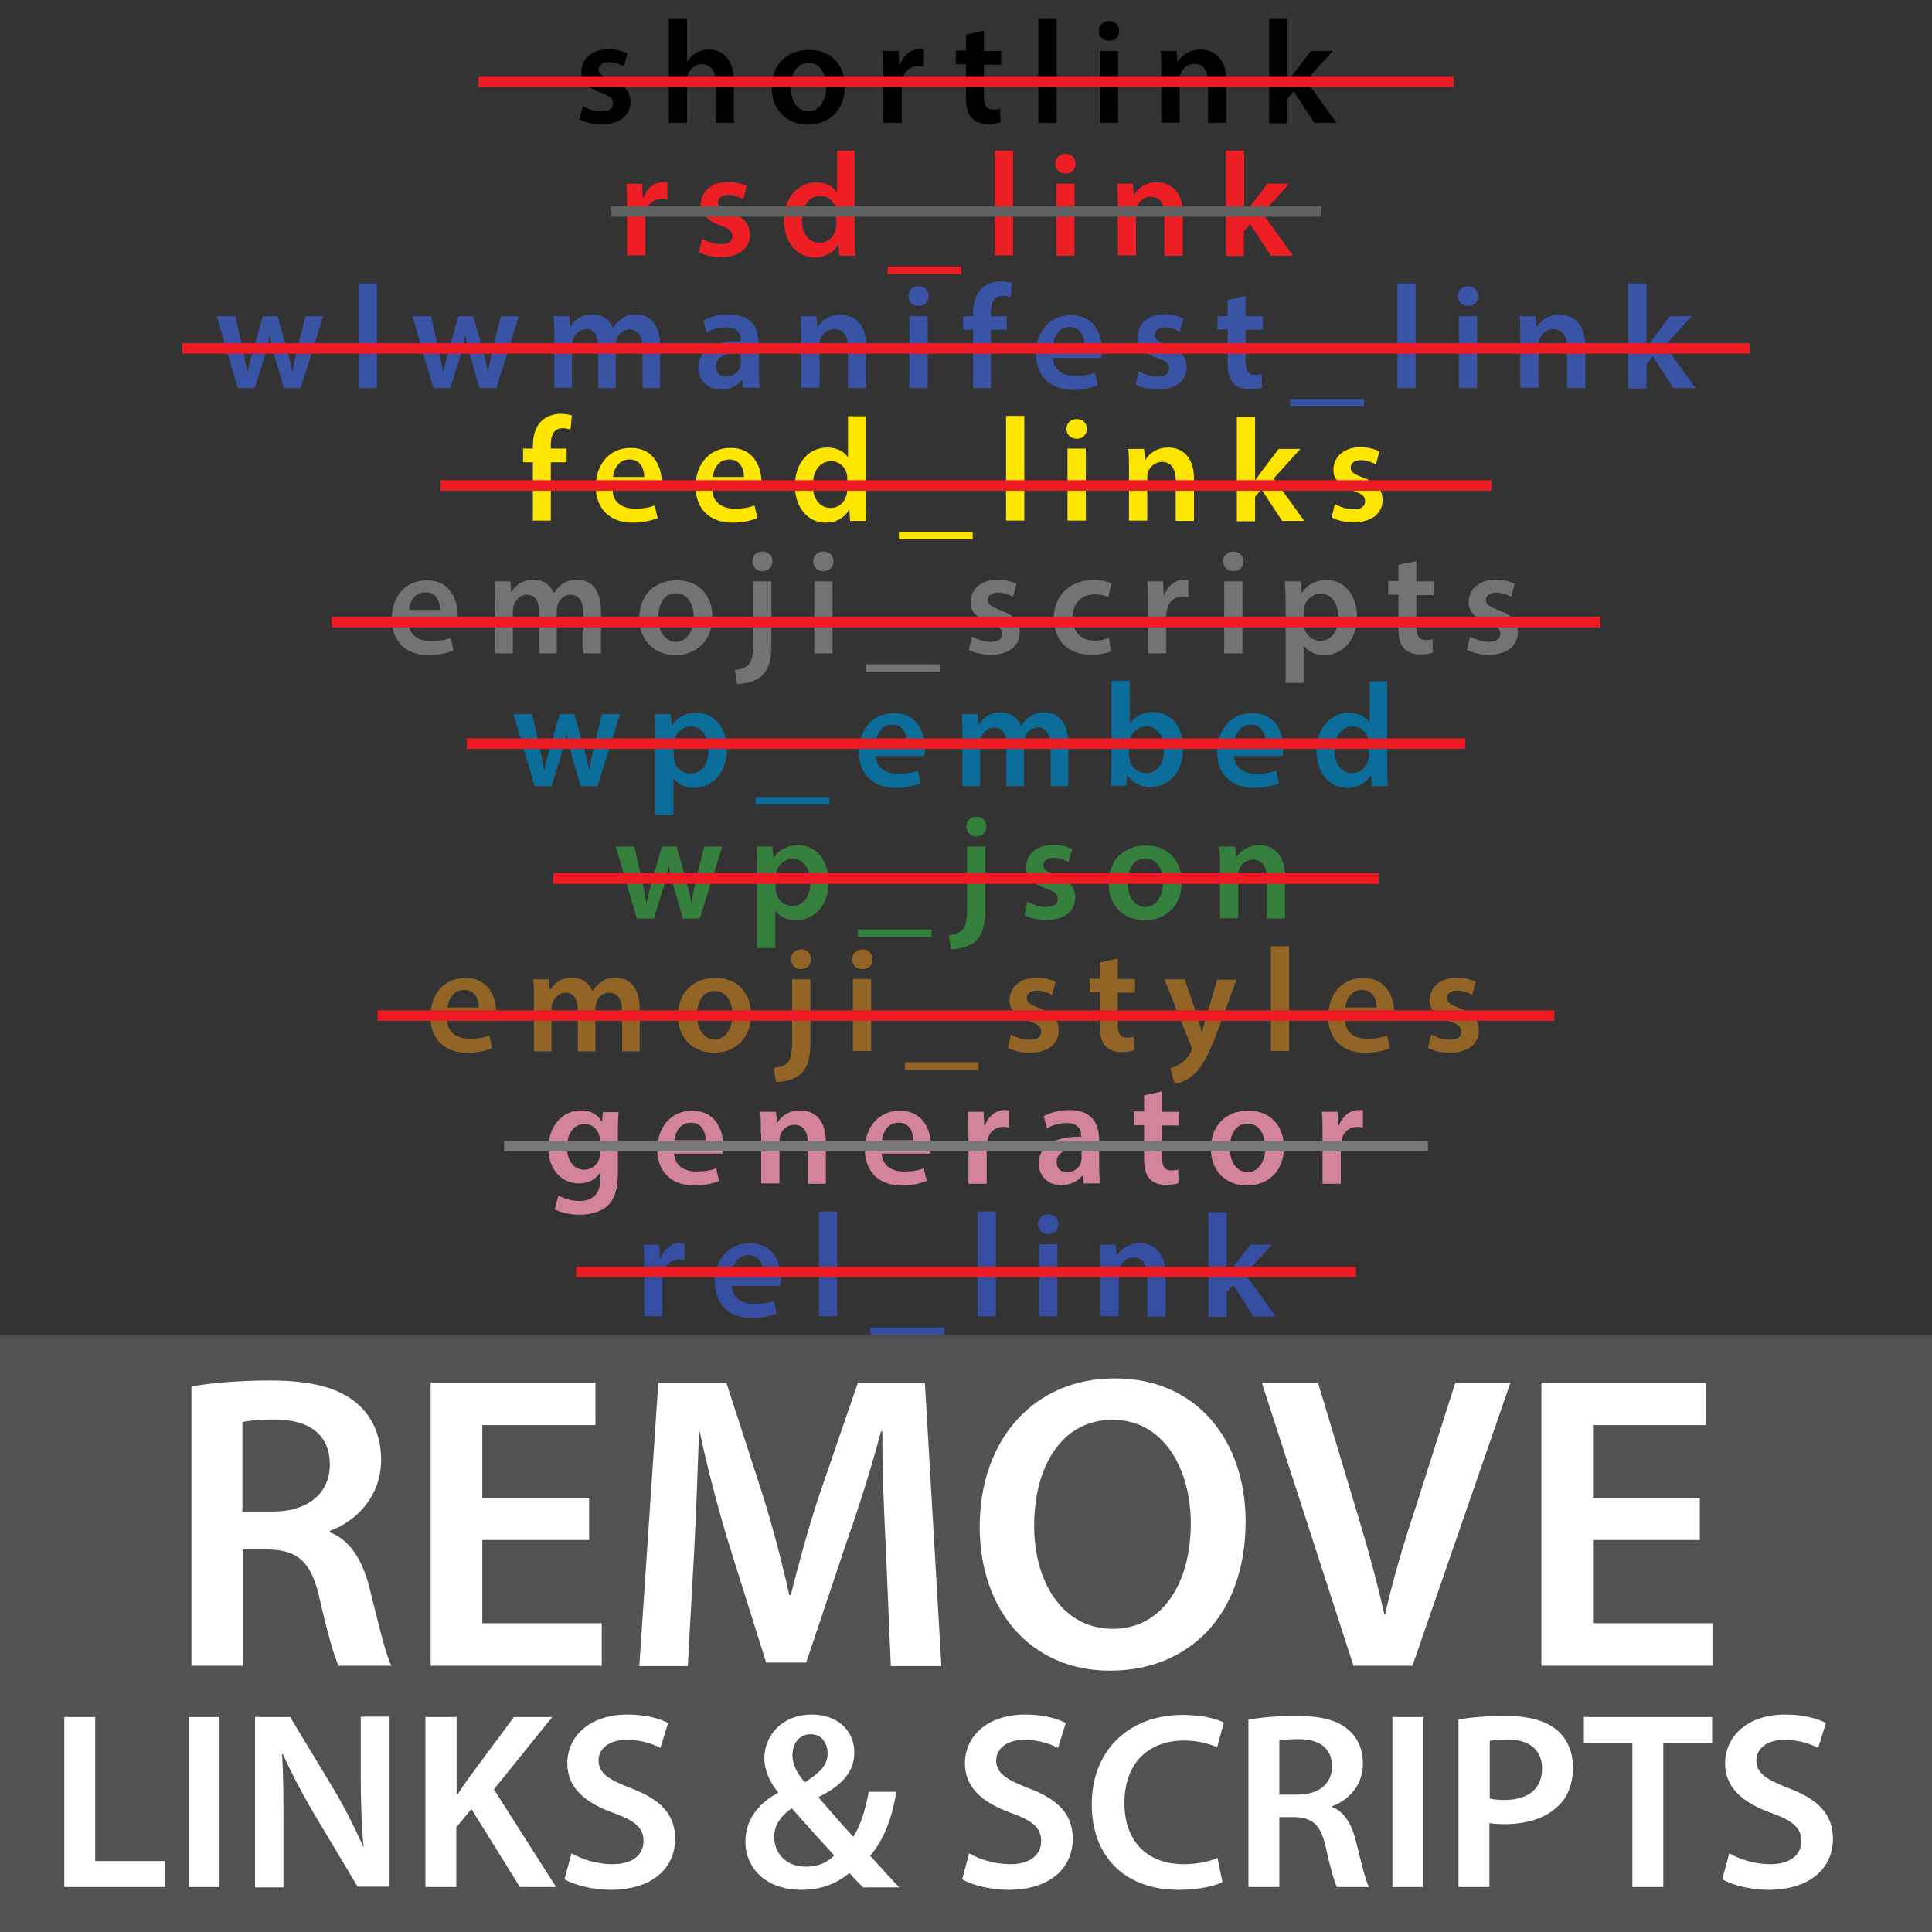 <?xml version="1.0" encoding="utf-8"?>
<!-- Generator: Adobe Illustrator 16.0.0, SVG Export Plug-In . SVG Version: 6.00 Build 0)  -->
<!DOCTYPE svg PUBLIC "-//W3C//DTD SVG 1.1//EN" "http://www.w3.org/Graphics/SVG/1.1/DTD/svg11.dtd">
<svg version="1.1" id="Layer_1" xmlns="http://www.w3.org/2000/svg" xmlns:xlink="http://www.w3.org/1999/xlink" x="0px" y="0px"
	 width="550px" height="550px" viewBox="0 0 550 550" enable-background="new 0 0 550 550" xml:space="preserve">
<rect x="0" y="0" width="550" height="550" fill="#333333" stroke="none"/>
<rect y="380.2" fill="#515251" width="550" height="169.8"/>
<g>
	<path fill="#FFFFFF" d="M54.5,394.7c5.5-1,13.8-1.7,22.2-1.7c11.6,0,19.5,1.9,24.9,6.5c4.4,3.7,6.9,9.3,6.9,16.1
		c0,10.4-7.1,17.5-14.6,20.2v0.4c5.7,2.2,9.2,7.8,11.2,15.5c2.5,10,4.7,19.4,6.3,22.5H96.4c-1.2-2.4-3.1-9-5.4-19
		c-2.3-10.5-6.1-13.9-14.5-14.1h-7.4v33.1H54.5V394.7z M69.1,430.3h8.7c9.9,0,16.1-5.3,16.1-13.3c0-8.9-6.2-12.9-15.8-12.9
		c-4.7,0-7.7,0.4-9.1,0.7V430.3z"/>
	<path fill="#FFFFFF" d="M167.7,438.4h-30.4v23.7h34v12.1h-48.7v-80.6h46.9v12.1h-32.2v20.8h30.4V438.4z"/>
	<path fill="#FFFFFF" d="M252.2,441.3c-0.5-10.4-1.1-23-1-33.8h-0.4c-2.6,9.8-6,20.7-9.6,30.9l-11.7,34.9h-11.4l-10.8-34.4
		c-3.1-10.3-6-21.3-8.1-31.3h-0.2c-0.4,10.5-0.8,23.3-1.4,34.3l-1.8,32.4h-13.8l5.4-80.6h19.4l10.5,32.4c2.9,9.4,5.4,19,7.4,28h0.4
		c2.2-8.7,4.9-18.7,8-28.1l11.1-32.3h19.1l4.7,80.6h-14.4L252.2,441.3z"/>
	<path fill="#FFFFFF" d="M354.6,433.1c0,27-16.4,42.5-38.6,42.5c-22.7,0-37.1-17.3-37.1-41c0-24.8,15.5-42.2,38.3-42.2
		C340.7,392.3,354.6,410.1,354.6,433.1z M294.4,434.3c0,16.4,8.3,29.4,22.4,29.4c14.2,0,22.2-13.2,22.2-30
		c0-15.2-7.5-29.5-22.2-29.5C302.2,404.1,294.4,417.6,294.4,434.3z"/>
	<path fill="#FFFFFF" d="M385.3,474.2l-26.1-80.6h16l11,36.6c3.1,10.2,5.7,19.6,7.9,29.4h0.2c2.2-9.6,5-19.4,8.3-29.2l11.7-36.8
		h15.7l-27.9,80.6H385.3z"/>
	<path fill="#FFFFFF" d="M483.9,438.4h-30.4v23.7h34v12.1h-48.7v-80.6h46.9v12.1h-32.2v20.8h30.4V438.4z"/>
	<path fill="#FFFFFF" d="M18.3,488.8h8.8v41H47v7.4H18.3V488.8z"/>
	<path fill="#FFFFFF" d="M62.5,488.8v48.4h-8.8v-48.4H62.5z"/>
	<path fill="#FFFFFF" d="M72.6,537.2v-48.4h10l12.5,20.7c3.2,5.4,6,11,8.3,16.2h0.1c-0.6-6.5-0.8-12.7-0.8-20.1v-16.9h8.2v48.4h-9.1
		L89.2,516c-3.1-5.3-6.3-11.3-8.7-16.7l-0.2,0.1c0.4,6.2,0.4,12.6,0.4,20.6v17.3H72.6z"/>
	<path fill="#FFFFFF" d="M121.2,488.8h8.8v22.2h0.2c1.1-1.9,2.4-3.6,3.5-5.2l12.6-17h10.9l-16.6,20.6l17.7,27.8h-10.3L134.2,515
		l-4.3,5.2v17h-8.8V488.8z"/>
	<path fill="#FFFFFF" d="M162.7,527.6c2.9,1.7,7.2,3.1,11.7,3.1c5.7,0,8.8-2.7,8.8-6.6c0-3.7-2.4-5.8-8.6-8
		c-8-2.9-13.1-7.1-13.1-14.1c0-7.9,6.6-13.9,17.1-13.9c5.2,0,9.1,1.1,11.6,2.4l-2.2,7.1c-1.7-0.9-5.1-2.3-9.6-2.3c-5.6,0-8,3-8,5.8
		c0,3.7,2.8,5.5,9.3,8c8.4,3.2,12.5,7.4,12.5,14.4c0,7.8-5.9,14.5-18.4,14.5c-5.1,0-10.4-1.4-13.1-3L162.7,527.6z"/>
	<path fill="#FFFFFF" d="M245.6,537.2c-1.2-1.2-2.4-2.4-3.8-4c-3.7,3.1-8.1,4.8-13.6,4.8c-10.7,0-16-6.7-16-13.6
		c0-6.5,3.8-11.1,9.3-14v-0.2c-2.3-2.7-3.9-6.2-3.9-9.7c0-6,4.6-12.4,13.6-12.4c6.8,0,12,4.2,12,10.8c0,5-2.9,9.1-10,12.6l-0.1,0.3
		c3.4,3.9,7.1,8.2,9.8,11.1c2.1-3.2,3.5-7.8,4.4-12.8h7.9c-1.3,7.5-3.5,13.6-7.5,18.2c2.7,2.9,5.3,5.9,8.3,9H245.6z M237.5,528.2
		c-2.9-3.1-7.5-8.2-12.1-13.4c-2.3,1.6-5,4.1-5,8.1c0,4.8,3.5,8.5,8.9,8.5C232.9,531.5,235.7,530.1,237.5,528.2z M225.6,499.6
		c0,2.9,1.4,5.3,3.5,7.8c4.1-2.6,6.5-4.8,6.5-8.2c0-2.6-1.4-5.5-4.8-5.5C227.3,493.7,225.6,496.6,225.6,499.6z"/>
	<path fill="#FFFFFF" d="M275.9,527.6c2.9,1.7,7.2,3.1,11.7,3.1c5.7,0,8.8-2.7,8.8-6.6c0-3.7-2.4-5.8-8.6-8
		c-8-2.9-13.1-7.1-13.1-14.1c0-7.9,6.6-13.9,17.1-13.9c5.2,0,9.1,1.1,11.6,2.4l-2.2,7.1c-1.7-0.9-5.1-2.3-9.6-2.3c-5.6,0-8,3-8,5.8
		c0,3.7,2.8,5.5,9.3,8c8.4,3.2,12.5,7.4,12.5,14.4c0,7.8-5.9,14.5-18.4,14.5c-5.1,0-10.4-1.4-13.1-3L275.9,527.6z"/>
	<path fill="#FFFFFF" d="M348,535.8c-2.1,1.1-6.7,2.2-12.5,2.2c-15.4,0-24.7-9.6-24.7-24.3c0-15.9,11.1-25.5,25.8-25.5
		c5.8,0,10,1.2,11.8,2.2l-1.9,7c-2.3-1-5.5-1.9-9.5-1.9c-9.8,0-16.9,6.2-16.9,17.8c0,10.6,6.2,17.4,16.9,17.4c3.6,0,7.3-0.7,9.6-1.8
		L348,535.8z"/>
	<path fill="#FFFFFF" d="M355.6,489.5c3.3-0.6,8.3-1,13.3-1c7,0,11.7,1.1,14.9,3.9c2.7,2.2,4.2,5.6,4.2,9.7c0,6.2-4.2,10.5-8.8,12.1
		v0.2c3.4,1.3,5.5,4.7,6.7,9.3c1.5,6,2.8,11.6,3.8,13.5h-9.1c-0.7-1.4-1.9-5.4-3.2-11.4c-1.4-6.3-3.7-8.3-8.7-8.5h-4.5v19.9h-8.8
		V489.5z M364.3,510.9h5.2c6,0,9.7-3.2,9.7-8c0-5.3-3.7-7.8-9.5-7.8c-2.8,0-4.6,0.2-5.5,0.4V510.9z"/>
	<path fill="#FFFFFF" d="M405.2,488.8v48.4h-8.8v-48.4H405.2z"/>
	<path fill="#FFFFFF" d="M415.3,489.5c3.2-0.6,7.5-1,13.5-1c6.5,0,11.2,1.4,14.3,3.9c2.9,2.4,4.7,6.2,4.7,10.7c0,4.6-1.4,8.4-4.2,11
		c-3.5,3.5-9,5.2-15.3,5.2c-1.7,0-3.2-0.1-4.3-0.3v18.2h-8.8V489.5z M424.1,512c1.1,0.3,2.5,0.4,4.3,0.4c6.6,0,10.6-3.2,10.6-8.9
		c0-5.4-3.7-8.3-9.8-8.3c-2.4,0-4.2,0.2-5.1,0.4V512z"/>
	<path fill="#FFFFFF" d="M464.7,496.2h-13.8v-7.4h36.5v7.4h-13.9v41h-8.8V496.2z"/>
	<path fill="#FFFFFF" d="M492.3,527.6c2.9,1.7,7.2,3.1,11.7,3.1c5.7,0,8.8-2.7,8.8-6.6c0-3.7-2.4-5.8-8.6-8
		c-8-2.9-13.1-7.1-13.1-14.1c0-7.9,6.6-13.9,17.1-13.9c5.2,0,9.1,1.1,11.6,2.4l-2.2,7.1c-1.7-0.9-5.1-2.3-9.6-2.3c-5.6,0-8,3-8,5.8
		c0,3.7,2.8,5.5,9.3,8c8.4,3.2,12.5,7.4,12.5,14.4c0,7.8-5.9,14.5-18.4,14.5c-5.1,0-10.4-1.4-13.1-3L492.3,527.6z"/>
</g>
<g>
	<path d="M165.9,30.2c1.2,0.7,3.4,1.5,5.3,1.5c2.3,0,3.3-0.9,3.3-2.3c0-1.4-0.8-2.1-3.4-3c-4-1.4-5.7-3.6-5.6-6c0-3.6,3-6.4,7.7-6.4
		c2.3,0,4.2,0.6,5.4,1.2l-1,3.7c-0.9-0.5-2.5-1.2-4.3-1.2c-1.8,0-2.9,0.9-2.9,2.1c0,1.3,1,1.9,3.6,2.9c3.7,1.3,5.4,3.2,5.5,6.3
		c0,3.7-2.9,6.4-8.3,6.4c-2.5,0-4.7-0.6-6.2-1.4L165.9,30.2z"/>
	<path d="M190.4,5.2h5.2v12.2h0.1c0.6-1,1.5-1.8,2.6-2.4c1-0.6,2.2-0.9,3.5-0.9c3.5,0,7.1,2.3,7.1,8.9V35h-5.2V23.5
		c0-3-1.1-5.2-3.9-5.2c-2,0-3.4,1.3-4,2.9c-0.2,0.4-0.2,1-0.2,1.6V35h-5.2V5.2z"/>
	<path d="M240.5,24.6c0,7.5-5.3,10.9-10.5,10.9c-5.8,0-10.3-4-10.3-10.5c0-6.7,4.4-10.8,10.6-10.8C236.5,14.1,240.5,18.4,240.5,24.6
		z M225.1,24.8c0,3.9,1.9,6.9,5.1,6.9c2.9,0,5-2.9,5-7c0-3.2-1.4-6.8-5-6.8C226.6,17.9,225.1,21.4,225.1,24.8z"/>
	<path d="M251.5,21.1c0-2.8,0-4.7-0.2-6.6h4.5l0.2,3.9h0.2c1-2.9,3.4-4.4,5.6-4.4c0.5,0,0.8,0,1.2,0.1v4.9c-0.4-0.1-0.9-0.2-1.5-0.2
		c-2.5,0-4.2,1.6-4.6,3.9c-0.1,0.5-0.2,1-0.2,1.6V35h-5.2V21.1z"/>
	<path d="M280.1,8.7v5.8h4.9v3.9h-4.9v9c0,2.5,0.7,3.8,2.6,3.8c0.9,0,1.6-0.1,2-0.3l0.1,3.9c-0.8,0.3-2.1,0.5-3.7,0.5
		c-1.9,0-3.5-0.6-4.5-1.7c-1.1-1.2-1.6-3-1.6-5.7v-9.6h-2.9v-3.9h2.9V9.9L280.1,8.7z"/>
	<path d="M295.6,5.2h5.2V35h-5.2V5.2z"/>
	<path d="M318.6,8.8c0,1.6-1.1,2.8-2.9,2.8c-1.7,0-2.9-1.2-2.9-2.8c0-1.6,1.2-2.8,2.9-2.8C317.5,6,318.6,7.2,318.6,8.8z M313.1,35
		V14.5h5.2V35H313.1z"/>
	<path d="M330.6,20.6c0-2.4,0-4.3-0.2-6.1h4.5l0.3,3.1h0.1c0.9-1.6,3.1-3.5,6.5-3.5c3.6,0,7.3,2.3,7.3,8.8V35h-5.2V23.4
		c0-2.9-1.1-5.2-3.9-5.2c-2.1,0-3.5,1.5-4,3c-0.2,0.5-0.2,1.1-0.2,1.7v12h-5.2V20.6z"/>
	<path d="M366.5,23.5L366.5,23.5c0.6-0.8,1.2-1.7,1.7-2.4l5-6.6h6.2l-7.6,8.4l8.7,12.1h-6.3l-5.9-9l-1.8,2.1v7h-5.2V5.2h5.2V23.5z"
		/>
	<path fill="#ED1F24" d="M178.5,58.9c0-2.8,0-4.7-0.2-6.6h4.5l0.2,3.9h0.2c1-2.9,3.4-4.4,5.6-4.4c0.5,0,0.8,0,1.2,0.1v4.9
		c-0.4-0.1-0.9-0.2-1.5-0.2c-2.5,0-4.2,1.6-4.6,3.9c-0.1,0.5-0.2,1-0.2,1.6v10.6h-5.2V58.9z"/>
	<path fill="#ED1F24" d="M199.9,68c1.2,0.7,3.4,1.5,5.3,1.5c2.3,0,3.3-0.9,3.3-2.3c0-1.4-0.8-2.1-3.4-3c-4-1.4-5.7-3.6-5.6-6
		c0-3.6,3-6.4,7.7-6.4c2.3,0,4.2,0.6,5.4,1.2l-1,3.7c-0.9-0.5-2.5-1.2-4.3-1.2c-1.8,0-2.9,0.9-2.9,2.1c0,1.3,1,1.9,3.6,2.9
		c3.7,1.3,5.4,3.2,5.5,6.3c0,3.7-2.9,6.4-8.3,6.4c-2.5,0-4.7-0.6-6.2-1.4L199.9,68z"/>
	<path fill="#ED1F24" d="M243.3,42.9V67c0,2.1,0.1,4.4,0.2,5.8h-4.6l-0.2-3.2h-0.1c-1.2,2.3-3.7,3.7-6.7,3.7
		c-4.9,0-8.7-4.2-8.7-10.5c0-6.8,4.2-10.9,9.2-10.9c2.8,0,4.8,1.2,5.8,2.7h0.1V42.9H243.3z M238.1,60.8c0-0.4,0-0.9-0.1-1.3
		c-0.5-2-2.1-3.7-4.5-3.7c-3.3,0-5.2,2.9-5.2,6.8c0,3.7,1.8,6.5,5.1,6.5c2.1,0,3.9-1.4,4.5-3.7c0.1-0.5,0.2-1,0.2-1.5V60.8z"/>
	<path fill="#ED1F24" d="M273.7,75.9V78h-21v-2.1H273.7z"/>
	<path fill="#ED1F24" d="M283.2,42.9h5.2v29.8h-5.2V42.9z"/>
	<path fill="#ED1F24" d="M306.2,46.6c0,1.6-1.1,2.8-2.9,2.8c-1.7,0-2.9-1.2-2.9-2.8c0-1.6,1.2-2.8,2.9-2.8
		C305.1,43.8,306.2,45,306.2,46.6z M300.7,72.7V52.3h5.2v20.5H300.7z"/>
	<path fill="#ED1F24" d="M318.2,58.4c0-2.4,0-4.3-0.2-6.1h4.5l0.3,3.1h0.1c0.9-1.6,3.1-3.5,6.5-3.5c3.6,0,7.3,2.3,7.3,8.8v12.1h-5.2
		V61.2c0-2.9-1.1-5.2-3.9-5.2c-2.1,0-3.5,1.5-4,3c-0.2,0.5-0.2,1.1-0.2,1.7v12h-5.2V58.4z"/>
	<path fill="#ED1F24" d="M354.1,61.3L354.1,61.3c0.6-0.8,1.2-1.7,1.7-2.4l5-6.6h6.2l-7.6,8.4l8.7,12.1h-6.3l-5.9-9l-1.8,2.1v7H349
		V42.9h5.2V61.3z"/>
	<path fill="#3A54A5" d="M67,90l2.1,9.3c0.5,2.2,0.9,4.4,1.3,6.6h0.1c0.4-2.2,1.1-4.5,1.7-6.6l2.6-9.3h4.2l2.6,9.1
		c0.6,2.4,1.2,4.6,1.6,6.8h0.1c0.3-2.2,0.8-4.5,1.3-6.8L87,90H92l-6.4,20.5h-4.8l-2.4-8.3c-0.6-2.1-1.1-4.1-1.6-6.6h-0.1
		c-0.4,2.5-1,4.5-1.6,6.6l-2.6,8.3h-4.8l-6-20.5H67z"/>
	<path fill="#3A54A5" d="M102.1,80.7h5.2v29.8h-5.2V80.7z"/>
	<path fill="#3A54A5" d="M122.7,90l2.1,9.3c0.5,2.2,0.9,4.4,1.3,6.6h0.1c0.4-2.2,1.1-4.5,1.7-6.6l2.6-9.3h4.2l2.6,9.1
		c0.6,2.4,1.2,4.6,1.6,6.8h0.1c0.3-2.2,0.8-4.5,1.3-6.8l2.3-9.1h5.1l-6.4,20.5h-4.8l-2.4-8.3c-0.6-2.1-1.1-4.1-1.6-6.6h-0.1
		c-0.4,2.5-1,4.5-1.6,6.6l-2.6,8.3h-4.8l-6-20.5H122.7z"/>
	<path fill="#3A54A5" d="M157.8,96.1c0-2.4,0-4.3-0.2-6.1h4.5l0.2,3h0.1c1-1.6,2.9-3.5,6.3-3.5c2.7,0,4.8,1.5,5.7,3.8h0.1
		c0.7-1.1,1.6-2,2.5-2.6c1.1-0.8,2.4-1.2,4.1-1.2c3.4,0,6.8,2.3,6.8,8.9v12.1h-5V99.2c0-3.4-1.2-5.4-3.7-5.4c-1.8,0-3.1,1.3-3.6,2.7
		c-0.1,0.5-0.3,1.1-0.3,1.7v12.3h-5V98.6c0-2.9-1.1-4.9-3.5-4.9c-1.9,0-3.2,1.5-3.7,2.9c-0.2,0.5-0.3,1.1-0.3,1.7v12.1h-5V96.1z"/>
	<path fill="#3A54A5" d="M211.6,110.5l-0.3-2.3h-0.1c-1.3,1.6-3.4,2.7-6,2.7c-4.1,0-6.4-3-6.4-6.1c0-5.2,4.6-7.8,12.1-7.7v-0.3
		c0-1.3-0.5-3.6-4.2-3.6c-2,0-4.1,0.6-5.5,1.5l-1-3.4c1.5-0.9,4.2-1.8,7.4-1.8c6.6,0,8.4,4.2,8.4,8.6v7.4c0,1.8,0.1,3.7,0.3,4.9
		H211.6z M210.9,100.5c-3.7-0.1-7.1,0.7-7.1,3.8c0,2,1.3,2.9,2.9,2.9c2.1,0,3.6-1.3,4-2.8c0.1-0.4,0.2-0.8,0.2-1.1V100.5z"/>
	<path fill="#3A54A5" d="M228.1,96.1c0-2.4,0-4.3-0.2-6.1h4.5l0.3,3.1h0.1c0.9-1.6,3.1-3.5,6.5-3.5c3.6,0,7.3,2.3,7.3,8.8v12.1h-5.2
		V98.9c0-2.9-1.1-5.2-3.9-5.2c-2.1,0-3.5,1.5-4,3c-0.2,0.5-0.2,1.1-0.2,1.7v12h-5.2V96.1z"/>
	<path fill="#3A54A5" d="M264.4,84.3c0,1.6-1.1,2.8-2.9,2.8c-1.7,0-2.9-1.2-2.9-2.8c0-1.6,1.2-2.8,2.9-2.8
		C263.3,81.5,264.4,82.7,264.4,84.3z M258.9,110.5V90h5.2v20.5H258.9z"/>
	<path fill="#3A54A5" d="M277,110.5V93.9h-2.8V90h2.8v-0.9c0-2.6,0.7-5.3,2.5-7c1.5-1.4,3.6-2,5.3-2c1.4,0,2.5,0.2,3.3,0.5l-0.4,4
		c-0.5-0.2-1.3-0.4-2.2-0.4c-2.6,0-3.4,2.1-3.4,4.7V90h4.5v3.9h-4.5v16.6H277z"/>
	<path fill="#3A54A5" d="M299.7,101.7c0.1,3.7,3,5.3,6.3,5.3c2.4,0,4.1-0.3,5.7-0.9l0.8,3.6c-1.8,0.7-4.2,1.3-7.1,1.3
		c-6.6,0-10.5-4.1-10.5-10.3c0-5.7,3.4-11,10-11c6.6,0,8.8,5.5,8.8,10c0,1-0.1,1.7-0.2,2.2H299.7z M308.7,98.1c0-1.9-0.8-5-4.2-5
		c-3.2,0-4.5,2.9-4.7,5H308.7z"/>
	<path fill="#3A54A5" d="M324.2,105.7c1.2,0.7,3.4,1.5,5.3,1.5c2.3,0,3.3-0.9,3.3-2.3c0-1.4-0.8-2.1-3.4-3c-4-1.4-5.7-3.6-5.6-6
		c0-3.6,3-6.4,7.7-6.4c2.3,0,4.2,0.6,5.4,1.2l-1,3.7c-0.9-0.5-2.5-1.2-4.3-1.2c-1.8,0-2.9,0.9-2.9,2.1c0,1.3,1,1.9,3.6,2.9
		c3.7,1.3,5.4,3.2,5.5,6.3c0,3.7-2.9,6.4-8.3,6.4c-2.5,0-4.7-0.6-6.2-1.4L324.2,105.7z"/>
	<path fill="#3A54A5" d="M354.6,84.2V90h4.9v3.9h-4.9v9c0,2.5,0.7,3.8,2.6,3.8c0.9,0,1.6-0.1,2-0.3l0.1,3.9
		c-0.8,0.3-2.1,0.5-3.7,0.5c-1.9,0-3.5-0.6-4.5-1.7c-1.1-1.2-1.6-3-1.6-5.7v-9.6h-2.9V90h2.9v-4.6L354.6,84.2z"/>
	<path fill="#3A54A5" d="M388.3,113.6v2.1h-21v-2.1H388.3z"/>
	<path fill="#3A54A5" d="M397.8,80.7h5.2v29.8h-5.2V80.7z"/>
	<path fill="#3A54A5" d="M420.8,84.3c0,1.6-1.1,2.8-2.9,2.8c-1.7,0-2.9-1.2-2.9-2.8c0-1.6,1.2-2.8,2.9-2.8
		C419.7,81.5,420.8,82.7,420.8,84.3z M415.3,110.5V90h5.2v20.5H415.3z"/>
	<path fill="#3A54A5" d="M432.8,96.1c0-2.4,0-4.3-0.2-6.1h4.5l0.3,3.1h0.1c0.9-1.6,3.1-3.5,6.5-3.5c3.6,0,7.3,2.3,7.3,8.8v12.1h-5.2
		V98.9c0-2.9-1.1-5.2-3.9-5.2c-2.1,0-3.5,1.5-4,3c-0.2,0.5-0.2,1.1-0.2,1.7v12h-5.2V96.1z"/>
	<path fill="#3A54A5" d="M468.7,99L468.7,99c0.6-0.8,1.2-1.7,1.7-2.4l5-6.6h6.2l-7.6,8.4l8.7,12.1h-6.3l-5.9-9l-1.8,2.1v7h-5.2V80.7
		h5.2V99z"/>
	<path fill="#FEE600" d="M151.7,148.2v-16.6h-2.8v-3.9h2.8v-0.9c0-2.6,0.7-5.3,2.5-7c1.5-1.4,3.6-2,5.3-2c1.4,0,2.5,0.2,3.3,0.5
		l-0.4,4c-0.5-0.2-1.3-0.4-2.2-0.4c-2.6,0-3.4,2.1-3.4,4.7v1.1h4.5v3.9h-4.5v16.6H151.7z"/>
	<path fill="#FEE600" d="M174.4,139.5c0.1,3.7,3,5.3,6.3,5.3c2.4,0,4.1-0.3,5.7-0.9l0.8,3.6c-1.8,0.7-4.2,1.3-7.1,1.3
		c-6.6,0-10.5-4.1-10.5-10.3c0-5.7,3.4-11,10-11c6.6,0,8.8,5.5,8.8,10c0,1-0.1,1.7-0.2,2.2H174.4z M183.4,135.8c0-1.9-0.8-5-4.2-5
		c-3.2,0-4.5,2.9-4.7,5H183.4z"/>
	<path fill="#FEE600" d="M202.8,139.5c0.1,3.7,3,5.3,6.3,5.3c2.4,0,4.1-0.3,5.7-0.9l0.8,3.6c-1.8,0.7-4.2,1.3-7.1,1.3
		c-6.6,0-10.5-4.1-10.5-10.3c0-5.7,3.4-11,10-11c6.6,0,8.8,5.5,8.8,10c0,1-0.1,1.7-0.2,2.2H202.8z M211.8,135.8c0-1.9-0.8-5-4.2-5
		c-3.2,0-4.5,2.9-4.7,5H211.8z"/>
	<path fill="#FEE600" d="M246.4,118.4v24.1c0,2.1,0.1,4.4,0.2,5.8h-4.6l-0.2-3.2h-0.1c-1.2,2.3-3.7,3.7-6.7,3.7
		c-4.9,0-8.7-4.2-8.7-10.5c0-6.8,4.2-10.9,9.2-10.9c2.8,0,4.8,1.2,5.8,2.7h0.1v-11.6H246.4z M241.2,136.3c0-0.4,0-0.9-0.1-1.3
		c-0.5-2-2.1-3.7-4.5-3.7c-3.3,0-5.2,2.9-5.2,6.8c0,3.7,1.8,6.5,5.1,6.5c2.1,0,3.9-1.4,4.5-3.7c0.1-0.5,0.2-1,0.2-1.5V136.3z"/>
	<path fill="#FEE600" d="M276.9,151.4v2.1h-21v-2.1H276.9z"/>
	<path fill="#FEE600" d="M286.4,118.4h5.2v29.8h-5.2V118.4z"/>
	<path fill="#FEE600" d="M309.4,122.1c0,1.6-1.1,2.8-2.9,2.8c-1.7,0-2.9-1.2-2.9-2.8c0-1.6,1.2-2.8,2.9-2.8
		C308.3,119.3,309.4,120.5,309.4,122.1z M303.9,148.2v-20.5h5.2v20.5H303.9z"/>
	<path fill="#FEE600" d="M321.4,133.9c0-2.4,0-4.3-0.2-6.1h4.5l0.3,3.1h0.1c0.9-1.6,3.1-3.5,6.5-3.5c3.6,0,7.3,2.3,7.3,8.8v12.1
		h-5.2v-11.6c0-2.9-1.1-5.2-3.9-5.2c-2.1,0-3.5,1.5-4,3c-0.2,0.5-0.2,1.1-0.2,1.7v12h-5.2V133.9z"/>
	<path fill="#FEE600" d="M357.3,136.8L357.3,136.8c0.6-0.8,1.2-1.7,1.7-2.4l5-6.6h6.2l-7.6,8.4l8.7,12.1h-6.3l-5.9-9l-1.8,2.1v7
		h-5.2v-29.8h5.2V136.8z"/>
	<path fill="#FEE600" d="M380,143.5c1.2,0.7,3.4,1.5,5.3,1.5c2.3,0,3.3-0.9,3.3-2.3c0-1.4-0.8-2.1-3.4-3c-4-1.4-5.7-3.6-5.6-6
		c0-3.6,3-6.4,7.7-6.4c2.3,0,4.2,0.6,5.4,1.2l-1,3.7c-0.9-0.5-2.5-1.2-4.3-1.2c-1.8,0-2.9,0.9-2.9,2.1c0,1.3,1,1.9,3.6,2.9
		c3.7,1.3,5.4,3.2,5.5,6.3c0,3.7-2.9,6.4-8.3,6.4c-2.5,0-4.7-0.6-6.2-1.4L380,143.5z"/>
	<path fill="#727373" d="M116.3,177.2c0.1,3.7,3,5.3,6.3,5.3c2.4,0,4.1-0.3,5.7-0.9l0.8,3.6c-1.8,0.7-4.2,1.3-7.1,1.3
		c-6.6,0-10.5-4.1-10.5-10.3c0-5.7,3.4-11,10-11c6.6,0,8.8,5.5,8.8,10c0,1-0.1,1.7-0.2,2.2H116.3z M125.3,173.6c0-1.9-0.8-5-4.2-5
		c-3.2,0-4.5,2.9-4.7,5H125.3z"/>
	<path fill="#727373" d="M141,171.6c0-2.4,0-4.3-0.2-6.1h4.5l0.2,3h0.1c1-1.6,2.9-3.5,6.3-3.5c2.7,0,4.8,1.5,5.7,3.8h0.1
		c0.7-1.1,1.6-2,2.5-2.6c1.1-0.8,2.4-1.2,4.1-1.2c3.4,0,6.8,2.3,6.8,8.9V186h-5v-11.3c0-3.4-1.2-5.4-3.7-5.4c-1.8,0-3.1,1.3-3.6,2.7
		c-0.1,0.5-0.3,1.1-0.3,1.7V186h-5v-11.8c0-2.9-1.1-4.9-3.5-4.9c-1.9,0-3.2,1.5-3.7,2.9c-0.2,0.5-0.3,1.1-0.3,1.7V186h-5V171.6z"/>
	<path fill="#727373" d="M202.8,175.6c0,7.5-5.3,10.9-10.5,10.9c-5.8,0-10.3-4-10.3-10.5c0-6.7,4.4-10.8,10.6-10.8
		C198.7,165.1,202.8,169.3,202.8,175.6z M187.4,175.8c0,3.9,1.9,6.9,5.1,6.9c2.9,0,5-2.9,5-7c0-3.2-1.4-6.8-5-6.8
		C188.8,168.8,187.4,172.4,187.4,175.8z"/>
	<path fill="#727373" d="M209.2,190.7c1.7-0.1,3-0.6,3.9-1.5c1-1,1.3-2.6,1.3-7.1v-16.6h5.2v18.1c0,4.2-0.8,6.9-2.6,8.7
		c-1.8,1.7-4.7,2.4-7.2,2.4L209.2,190.7z M219.9,159.8c0,1.5-1.1,2.8-2.9,2.8c-1.7,0-2.8-1.3-2.8-2.8c0-1.6,1.1-2.8,2.9-2.8
		C218.8,157,219.9,158.2,219.9,159.8z"/>
	<path fill="#727373" d="M237.3,159.8c0,1.6-1.1,2.8-2.9,2.8c-1.7,0-2.9-1.2-2.9-2.8c0-1.6,1.2-2.8,2.9-2.8
		C236.2,157,237.3,158.2,237.3,159.8z M231.8,186v-20.5h5.2V186H231.8z"/>
	<path fill="#727373" d="M267.5,189.1v2.1h-21v-2.1H267.5z"/>
	<path fill="#727373" d="M276.7,181.2c1.2,0.7,3.4,1.5,5.3,1.5c2.3,0,3.3-0.9,3.3-2.3c0-1.4-0.8-2.1-3.4-3c-4-1.4-5.7-3.6-5.6-6
		c0-3.6,3-6.4,7.7-6.4c2.3,0,4.2,0.6,5.4,1.2l-1,3.7c-0.9-0.5-2.5-1.2-4.3-1.2c-1.8,0-2.9,0.9-2.9,2.1c0,1.3,1,1.9,3.6,2.9
		c3.7,1.3,5.4,3.2,5.5,6.3c0,3.7-2.9,6.4-8.3,6.4c-2.5,0-4.7-0.6-6.2-1.4L276.7,181.2z"/>
	<path fill="#727373" d="M316.3,185.4c-1.1,0.5-3.2,1-5.8,1c-6.4,0-10.5-4.1-10.5-10.4c0-6.1,4.2-10.9,11.4-10.9c1.9,0,3.8,0.4,5,1
		l-0.9,3.9c-0.8-0.4-2.1-0.8-3.9-0.8c-3.9,0-6.3,2.9-6.3,6.6c0,4.2,2.7,6.6,6.3,6.6c1.8,0,3.1-0.4,4.1-0.8L316.3,185.4z"/>
	<path fill="#727373" d="M326.8,172.1c0-2.8,0-4.7-0.2-6.6h4.5l0.2,3.9h0.2c1-2.9,3.4-4.4,5.6-4.4c0.5,0,0.8,0,1.2,0.1v4.9
		c-0.4-0.1-0.9-0.2-1.5-0.2c-2.5,0-4.2,1.6-4.6,3.9c-0.1,0.5-0.2,1-0.2,1.6V186h-5.2V172.1z"/>
	<path fill="#727373" d="M354,159.8c0,1.6-1.1,2.8-2.9,2.8c-1.7,0-2.9-1.2-2.9-2.8c0-1.6,1.2-2.8,2.9-2.8
		C352.8,157,353.9,158.2,354,159.8z M348.5,186v-20.5h5.2V186H348.5z"/>
	<path fill="#727373" d="M366,172.3c0-2.7-0.1-4.9-0.2-6.8h4.5l0.3,3.2h0.1c1.5-2.3,3.9-3.6,7-3.6c4.7,0,8.6,4,8.6,10.4
		c0,7.4-4.7,11-9.3,11c-2.6,0-4.7-1.1-5.8-2.7h-0.1v10.6H366V172.3z M371.1,177.4c0,0.5,0,1,0.2,1.4c0.5,2.1,2.4,3.6,4.5,3.6
		c3.3,0,5.2-2.7,5.2-6.8c0-3.6-1.8-6.6-5.1-6.6c-2.1,0-4.1,1.6-4.6,3.8c-0.1,0.4-0.2,0.9-0.2,1.3V177.4z"/>
	<path fill="#727373" d="M403.2,159.7v5.8h4.9v3.9h-4.9v9c0,2.5,0.7,3.8,2.6,3.8c0.9,0,1.6-0.1,2-0.3l0.1,3.9
		c-0.8,0.3-2.1,0.5-3.7,0.5c-1.9,0-3.5-0.6-4.5-1.7c-1.1-1.2-1.6-3-1.6-5.7v-9.6h-2.9v-3.9h2.9v-4.6L403.2,159.7z"/>
	<path fill="#727373" d="M418.5,181.2c1.2,0.7,3.4,1.5,5.3,1.5c2.3,0,3.3-0.9,3.3-2.3c0-1.4-0.8-2.1-3.4-3c-4-1.4-5.7-3.6-5.6-6
		c0-3.6,3-6.4,7.7-6.4c2.3,0,4.2,0.6,5.4,1.2l-1,3.7c-0.9-0.5-2.5-1.2-4.3-1.2c-1.8,0-2.9,0.9-2.9,2.1c0,1.3,1,1.9,3.6,2.9
		c3.7,1.3,5.4,3.2,5.5,6.3c0,3.7-2.9,6.4-8.3,6.4c-2.5,0-4.7-0.6-6.2-1.4L418.5,181.2z"/>
	<path fill="#0B6E9A" d="M151.5,203.3l2.1,9.3c0.5,2.2,0.9,4.4,1.3,6.6h0.1c0.4-2.2,1.1-4.5,1.7-6.6l2.6-9.3h4.2l2.6,9.1
		c0.6,2.4,1.2,4.6,1.6,6.8h0.1c0.3-2.2,0.8-4.5,1.3-6.8l2.3-9.1h5.1l-6.4,20.5h-4.8l-2.4-8.3c-0.6-2.1-1.1-4.1-1.6-6.6h-0.1
		c-0.4,2.5-1,4.5-1.6,6.6l-2.6,8.3h-4.8l-6-20.5H151.5z"/>
	<path fill="#0B6E9A" d="M186.6,210.1c0-2.7-0.1-4.9-0.2-6.8h4.5l0.3,3.2h0.1c1.5-2.3,3.9-3.6,7-3.6c4.7,0,8.6,4,8.6,10.4
		c0,7.4-4.7,11-9.3,11c-2.6,0-4.7-1.1-5.8-2.7h-0.1V232h-5.2V210.1z M191.8,215.2c0,0.5,0,1,0.2,1.4c0.5,2.1,2.4,3.6,4.5,3.6
		c3.3,0,5.2-2.7,5.2-6.8c0-3.6-1.8-6.6-5.1-6.6c-2.1,0-4.1,1.6-4.6,3.8c-0.1,0.4-0.2,0.9-0.2,1.3V215.2z"/>
	<path fill="#0B6E9A" d="M236.1,226.9v2.1h-21v-2.1H236.1z"/>
	<path fill="#0B6E9A" d="M249.3,215c0.1,3.7,3,5.3,6.3,5.3c2.4,0,4.1-0.3,5.7-0.9l0.8,3.6c-1.8,0.7-4.2,1.3-7.1,1.3
		c-6.6,0-10.5-4.1-10.5-10.3c0-5.7,3.4-11,10-11c6.6,0,8.8,5.5,8.8,10c0,1-0.1,1.7-0.2,2.2H249.3z M258.2,211.3c0-1.9-0.8-5-4.2-5
		c-3.2,0-4.5,2.9-4.7,5H258.2z"/>
	<path fill="#0B6E9A" d="M274,209.4c0-2.4,0-4.3-0.2-6.1h4.5l0.2,3h0.1c1-1.6,2.9-3.5,6.3-3.5c2.7,0,4.8,1.5,5.7,3.8h0.1
		c0.7-1.1,1.6-2,2.5-2.6c1.1-0.8,2.4-1.2,4.1-1.2c3.4,0,6.8,2.3,6.8,8.9v12.1h-5v-11.3c0-3.4-1.2-5.4-3.7-5.4
		c-1.8,0-3.1,1.3-3.6,2.7c-0.1,0.5-0.3,1.1-0.3,1.7v12.3h-5v-11.8c0-2.9-1.1-4.9-3.5-4.9c-1.9,0-3.2,1.5-3.7,2.9
		c-0.2,0.5-0.3,1.1-0.3,1.7v12.1h-5V209.4z"/>
	<path fill="#0B6E9A" d="M316.2,223.7c0.1-1.4,0.2-3.7,0.2-5.8v-24.1h5.2v12.2h0.1c1.3-2,3.5-3.3,6.6-3.3c5,0,8.6,4.2,8.5,10.4
		c0,7.4-4.7,11-9.3,11c-2.6,0-5-1-6.5-3.5h-0.1l-0.3,3.1H316.2z M321.5,215.3c0,0.4,0,0.8,0.1,1.2c0.5,2.1,2.4,3.6,4.6,3.6
		c3.2,0,5.2-2.6,5.2-6.7c0-3.6-1.7-6.6-5.2-6.6c-2.1,0-4,1.5-4.6,3.8c-0.1,0.4-0.2,0.8-0.2,1.3V215.3z"/>
	<path fill="#0B6E9A" d="M351.3,215c0.1,3.7,3,5.3,6.3,5.3c2.4,0,4.1-0.3,5.7-0.9l0.8,3.6c-1.8,0.7-4.2,1.3-7.1,1.3
		c-6.6,0-10.5-4.1-10.5-10.3c0-5.7,3.4-11,10-11c6.6,0,8.8,5.5,8.8,10c0,1-0.1,1.7-0.2,2.2H351.3z M360.3,211.3c0-1.9-0.8-5-4.2-5
		c-3.2,0-4.5,2.9-4.7,5H360.3z"/>
	<path fill="#0B6E9A" d="M394.9,193.9V218c0,2.1,0.1,4.4,0.2,5.8h-4.6l-0.2-3.2h-0.1c-1.2,2.3-3.7,3.7-6.7,3.7
		c-4.9,0-8.7-4.2-8.7-10.5c0-6.8,4.2-10.9,9.2-10.9c2.8,0,4.8,1.2,5.8,2.7h0.1v-11.6H394.9z M389.7,211.8c0-0.4,0-0.9-0.1-1.3
		c-0.5-2-2.1-3.7-4.5-3.7c-3.3,0-5.2,2.9-5.2,6.8c0,3.7,1.8,6.5,5.1,6.5c2.1,0,3.9-1.4,4.5-3.7c0.1-0.5,0.2-1,0.2-1.5V211.8z"/>
	<path fill="#36803D" d="M180.6,241l2.1,9.3c0.5,2.2,0.9,4.4,1.3,6.6h0.1c0.4-2.2,1.1-4.5,1.7-6.6l2.6-9.3h4.2l2.6,9.1
		c0.6,2.4,1.2,4.6,1.6,6.8h0.1c0.3-2.2,0.8-4.5,1.3-6.8l2.3-9.1h5.1l-6.4,20.5h-4.8l-2.4-8.3c-0.6-2.1-1.1-4.1-1.6-6.6h-0.1
		c-0.4,2.5-1,4.5-1.6,6.6l-2.6,8.3h-4.8l-6-20.5H180.6z"/>
	<path fill="#36803D" d="M215.6,247.8c0-2.7-0.1-4.9-0.2-6.8h4.5l0.3,3.2h0.1c1.5-2.3,3.9-3.6,7-3.6c4.7,0,8.6,4,8.6,10.4
		c0,7.4-4.7,11-9.3,11c-2.6,0-4.7-1.1-5.8-2.7h-0.1v10.6h-5.2V247.8z M220.8,252.9c0,0.5,0,1,0.2,1.4c0.5,2.1,2.4,3.6,4.5,3.6
		c3.3,0,5.2-2.7,5.2-6.8c0-3.6-1.8-6.6-5.1-6.6c-2.1,0-4.1,1.6-4.6,3.8c-0.1,0.4-0.2,0.9-0.2,1.3V252.9z"/>
	<path fill="#36803D" d="M265.2,264.6v2.1h-21v-2.1H265.2z"/>
	<path fill="#36803D" d="M270.1,266.2c1.7-0.1,3-0.6,3.9-1.5c1-1,1.3-2.6,1.3-7.1V241h5.2v18.1c0,4.2-0.8,6.9-2.6,8.7
		c-1.8,1.7-4.7,2.4-7.2,2.4L270.1,266.2z M280.8,235.3c0,1.5-1.1,2.8-2.9,2.8c-1.7,0-2.8-1.3-2.8-2.8c0-1.6,1.1-2.8,2.9-2.8
		C279.7,232.5,280.8,233.7,280.8,235.3z"/>
	<path fill="#36803D" d="M292.5,256.7c1.2,0.7,3.4,1.5,5.3,1.5c2.3,0,3.3-0.9,3.3-2.3c0-1.4-0.8-2.1-3.4-3c-4-1.4-5.7-3.6-5.6-6
		c0-3.6,3-6.4,7.7-6.4c2.3,0,4.2,0.6,5.4,1.2l-1,3.7c-0.9-0.5-2.5-1.2-4.3-1.2c-1.8,0-2.9,0.9-2.9,2.1c0,1.3,1,1.9,3.6,2.9
		c3.7,1.3,5.4,3.2,5.5,6.3c0,3.7-2.9,6.4-8.3,6.4c-2.5,0-4.7-0.6-6.2-1.4L292.5,256.7z"/>
	<path fill="#36803D" d="M336.4,251.1c0,7.5-5.3,10.9-10.5,10.9c-5.8,0-10.3-4-10.3-10.5c0-6.7,4.4-10.8,10.6-10.8
		C332.3,240.6,336.4,244.8,336.4,251.1z M321,251.3c0,3.9,1.9,6.9,5.1,6.9c2.9,0,5-2.9,5-7c0-3.2-1.4-6.8-5-6.8
		C322.4,244.3,321,247.9,321,251.3z"/>
	<path fill="#36803D" d="M347.3,247.1c0-2.4,0-4.3-0.2-6.1h4.5l0.3,3.1h0.1c0.9-1.6,3.1-3.5,6.5-3.5c3.6,0,7.3,2.3,7.3,8.8v12.1
		h-5.2v-11.6c0-2.9-1.1-5.2-3.9-5.2c-2.1,0-3.5,1.5-4,3c-0.2,0.5-0.2,1.1-0.2,1.7v12h-5.2V247.1z"/>
	<path fill="#926527" d="M127.3,290.4c0.1,3.7,3,5.3,6.3,5.3c2.4,0,4.1-0.3,5.7-0.9l0.8,3.6c-1.8,0.7-4.2,1.3-7.1,1.3
		c-6.6,0-10.5-4.1-10.5-10.3c0-5.7,3.4-11,10-11c6.6,0,8.8,5.5,8.8,10c0,1-0.1,1.7-0.2,2.2H127.3z M136.3,286.8c0-1.9-0.8-5-4.2-5
		c-3.2,0-4.5,2.9-4.7,5H136.3z"/>
	<path fill="#926527" d="M152,284.9c0-2.4,0-4.3-0.2-6.1h4.5l0.2,3h0.1c1-1.6,2.9-3.5,6.3-3.5c2.7,0,4.8,1.5,5.7,3.8h0.1
		c0.7-1.1,1.6-2,2.5-2.6c1.1-0.8,2.4-1.2,4.1-1.2c3.4,0,6.8,2.3,6.8,8.9v12.1h-5v-11.3c0-3.4-1.2-5.4-3.7-5.4
		c-1.8,0-3.1,1.3-3.6,2.7c-0.1,0.5-0.3,1.1-0.3,1.7v12.3h-5v-11.8c0-2.9-1.1-4.9-3.5-4.9c-1.9,0-3.2,1.5-3.7,2.9
		c-0.2,0.5-0.3,1.1-0.3,1.7v12.1h-5V284.9z"/>
	<path fill="#926527" d="M213.8,288.8c0,7.5-5.3,10.9-10.5,10.9c-5.8,0-10.3-4-10.3-10.5c0-6.7,4.4-10.8,10.6-10.8
		C209.8,278.3,213.8,282.6,213.8,288.8z M198.4,289c0,3.9,1.9,6.9,5.1,6.9c2.9,0,5-2.9,5-7c0-3.2-1.4-6.8-5-6.8
		C199.9,282.1,198.4,285.6,198.4,289z"/>
	<path fill="#926527" d="M220.3,304c1.7-0.1,3-0.6,3.9-1.5c1-1,1.3-2.6,1.3-7.1v-16.6h5.2v18.1c0,4.2-0.8,6.9-2.6,8.7
		c-1.8,1.7-4.7,2.4-7.2,2.4L220.3,304z M230.9,273.1c0,1.5-1.1,2.8-2.9,2.8c-1.7,0-2.8-1.3-2.8-2.8c0-1.6,1.1-2.8,2.9-2.8
		C229.8,270.2,230.9,271.5,230.9,273.1z"/>
	<path fill="#926527" d="M248.4,273.1c0,1.6-1.1,2.8-2.9,2.8c-1.7,0-2.9-1.2-2.9-2.8c0-1.6,1.2-2.8,2.9-2.8
		C247.2,270.2,248.3,271.5,248.4,273.1z M242.8,299.2v-20.5h5.2v20.5H242.8z"/>
	<path fill="#926527" d="M278.6,302.4v2.1h-21v-2.1H278.6z"/>
	<path fill="#926527" d="M287.8,294.5c1.2,0.7,3.4,1.5,5.3,1.5c2.3,0,3.3-0.9,3.3-2.3c0-1.4-0.8-2.1-3.4-3c-4-1.4-5.7-3.6-5.6-6
		c0-3.6,3-6.4,7.7-6.4c2.3,0,4.2,0.6,5.4,1.2l-1,3.7c-0.9-0.5-2.5-1.2-4.3-1.2c-1.8,0-2.9,0.9-2.9,2.1c0,1.3,1,1.9,3.6,2.9
		c3.7,1.3,5.4,3.2,5.5,6.3c0,3.7-2.9,6.4-8.3,6.4c-2.5,0-4.7-0.6-6.2-1.4L287.8,294.5z"/>
	<path fill="#926527" d="M318.2,272.9v5.8h4.9v3.9h-4.9v9c0,2.5,0.7,3.8,2.6,3.8c0.9,0,1.6-0.1,2-0.3l0.1,3.9
		c-0.8,0.3-2.1,0.5-3.7,0.5c-1.9,0-3.5-0.6-4.5-1.7c-1.1-1.2-1.6-3-1.6-5.7v-9.6h-2.9v-3.9h2.9v-4.6L318.2,272.9z"/>
	<path fill="#926527" d="M337.3,278.8l3.7,11c0.4,1.3,0.8,2.8,1.1,4h0.1c0.3-1.2,0.7-2.7,1.1-4l3.2-10.9h5.5l-5.1,13.9
		c-2.8,7.6-4.7,11-7.1,13.1c-2,1.8-4.1,2.5-5.4,2.6l-1.2-4.4c0.9-0.2,2-0.7,3-1.4c1-0.6,2.1-1.8,2.8-3.2c0.2-0.4,0.3-0.7,0.3-0.9
		c0-0.2,0-0.5-0.3-1l-7.5-18.8H337.3z"/>
	<path fill="#926527" d="M361.8,269.4h5.2v29.8h-5.2V269.4z"/>
	<path fill="#926527" d="M382.9,290.4c0.1,3.7,3,5.3,6.3,5.3c2.4,0,4.1-0.3,5.7-0.9l0.8,3.6c-1.8,0.7-4.2,1.3-7.1,1.3
		c-6.6,0-10.5-4.1-10.5-10.3c0-5.7,3.4-11,10-11c6.6,0,8.8,5.5,8.8,10c0,1-0.1,1.7-0.2,2.2H382.9z M391.9,286.8c0-1.9-0.8-5-4.2-5
		c-3.2,0-4.5,2.9-4.7,5H391.9z"/>
	<path fill="#926527" d="M407.4,294.5c1.2,0.7,3.4,1.5,5.3,1.5c2.3,0,3.3-0.9,3.3-2.3c0-1.4-0.8-2.1-3.4-3c-4-1.4-5.7-3.6-5.6-6
		c0-3.6,3-6.4,7.7-6.4c2.3,0,4.2,0.6,5.4,1.2l-1,3.7c-0.9-0.5-2.5-1.2-4.3-1.2c-1.8,0-2.9,0.9-2.9,2.1c0,1.3,1,1.9,3.6,2.9
		c3.7,1.3,5.4,3.2,5.5,6.3c0,3.7-2.9,6.4-8.3,6.4c-2.5,0-4.7-0.6-6.2-1.4L407.4,294.5z"/>
	<path fill="#D3849A" d="M176.1,316.5c-0.1,1.4-0.2,3.1-0.2,5.9V334c0,4.3-0.9,7.4-3,9.3c-2.1,1.9-5.1,2.5-7.9,2.5
		c-2.6,0-5.4-0.5-7.1-1.6l1.1-3.9c1.3,0.8,3.5,1.6,6,1.6c3.4,0,5.9-1.8,5.9-6.2v-1.8h-0.1c-1.2,1.8-3.3,3-6,3c-5.1,0-8.7-4.2-8.7-10
		c0-6.7,4.4-10.8,9.3-10.8c3.1,0,5,1.5,5.9,3.2h0.1l0.2-2.7H176.1z M170.8,324.7c0-0.5,0-1-0.2-1.4c-0.5-1.9-2-3.3-4.2-3.3
		c-2.9,0-5,2.5-5,6.7c0,3.5,1.8,6.3,5,6.3c1.9,0,3.6-1.3,4.2-3.1c0.1-0.5,0.2-1.3,0.2-1.8V324.7z"/>
	<path fill="#D3849A" d="M191.9,328.2c0.1,3.7,3,5.3,6.3,5.3c2.4,0,4.1-0.3,5.7-0.9l0.8,3.6c-1.8,0.7-4.2,1.3-7.1,1.3
		c-6.6,0-10.5-4.1-10.5-10.3c0-5.7,3.4-11,10-11c6.6,0,8.8,5.5,8.8,10c0,1-0.1,1.7-0.2,2.2H191.9z M200.9,324.6c0-1.9-0.8-5-4.2-5
		c-3.2,0-4.5,2.9-4.7,5H200.9z"/>
	<path fill="#D3849A" d="M216.6,322.6c0-2.4,0-4.3-0.2-6.1h4.5l0.3,3.1h0.1c0.9-1.6,3.1-3.5,6.5-3.5c3.6,0,7.3,2.3,7.3,8.8V337H230
		v-11.6c0-2.9-1.1-5.2-3.9-5.2c-2.1,0-3.5,1.5-4,3c-0.2,0.5-0.2,1.1-0.2,1.7v12h-5.2V322.6z"/>
	<path fill="#D3849A" d="M251,328.2c0.1,3.7,3,5.3,6.3,5.3c2.4,0,4.1-0.3,5.7-0.9l0.8,3.6c-1.8,0.7-4.2,1.3-7.1,1.3
		c-6.6,0-10.5-4.1-10.5-10.3c0-5.7,3.4-11,10-11c6.6,0,8.8,5.5,8.8,10c0,1-0.1,1.7-0.2,2.2H251z M260,324.6c0-1.9-0.8-5-4.2-5
		c-3.2,0-4.5,2.9-4.7,5H260z"/>
	<path fill="#D3849A" d="M275.7,323.1c0-2.8,0-4.7-0.2-6.6h4.5l0.2,3.9h0.2c1-2.9,3.4-4.4,5.6-4.4c0.5,0,0.8,0,1.2,0.1v4.9
		c-0.4-0.1-0.9-0.2-1.5-0.2c-2.5,0-4.2,1.6-4.6,3.9c-0.1,0.5-0.2,1-0.2,1.6V337h-5.2V323.1z"/>
	<path fill="#D3849A" d="M308.5,337l-0.3-2.3h-0.1c-1.3,1.6-3.4,2.7-6,2.7c-4.1,0-6.4-3-6.4-6.1c0-5.2,4.6-7.8,12.1-7.7v-0.3
		c0-1.3-0.5-3.6-4.2-3.6c-2,0-4.1,0.6-5.5,1.5l-1-3.4c1.5-0.9,4.2-1.8,7.4-1.8c6.6,0,8.4,4.2,8.4,8.6v7.4c0,1.8,0.1,3.7,0.3,4.9
		H308.5z M307.9,327c-3.7-0.1-7.1,0.7-7.1,3.8c0,2,1.3,2.9,2.9,2.9c2.1,0,3.6-1.3,4-2.8c0.1-0.4,0.2-0.8,0.2-1.1V327z"/>
	<path fill="#D3849A" d="M330.8,310.7v5.8h4.9v3.9h-4.9v9c0,2.5,0.7,3.8,2.6,3.8c0.9,0,1.6-0.1,2-0.3l0.1,3.9
		c-0.8,0.3-2.1,0.5-3.7,0.5c-1.9,0-3.5-0.6-4.5-1.7c-1.1-1.2-1.6-3-1.6-5.7v-9.6h-2.9v-3.9h2.9v-4.6L330.8,310.7z"/>
	<path fill="#D3849A" d="M365.5,326.6c0,7.5-5.3,10.9-10.5,10.9c-5.8,0-10.3-4-10.3-10.5c0-6.7,4.4-10.8,10.6-10.8
		C361.4,316.1,365.5,320.3,365.5,326.6z M350.1,326.8c0,3.9,1.9,6.9,5.1,6.9c2.9,0,5-2.9,5-7c0-3.2-1.4-6.8-5-6.8
		C351.5,319.8,350.1,323.4,350.1,326.8z"/>
	<path fill="#D3849A" d="M376.5,323.1c0-2.8,0-4.7-0.2-6.6h4.5l0.2,3.9h0.2c1-2.9,3.4-4.4,5.6-4.4c0.5,0,0.8,0,1.2,0.1v4.9
		c-0.4-0.1-0.9-0.2-1.5-0.2c-2.5,0-4.2,1.6-4.6,3.9c-0.1,0.5-0.2,1-0.2,1.6V337h-5.2V323.1z"/>
	<path fill="#364EA1" d="M183.4,360.9c0-2.8,0-4.7-0.2-6.6h4.5l0.2,3.9h0.2c1-2.9,3.4-4.4,5.6-4.4c0.5,0,0.8,0,1.2,0.1v4.9
		c-0.4-0.1-0.9-0.2-1.5-0.2c-2.5,0-4.2,1.6-4.6,3.9c-0.1,0.5-0.2,1-0.2,1.6v10.6h-5.2V360.9z"/>
	<path fill="#364EA1" d="M208.3,365.9c0.1,3.7,3,5.3,6.3,5.3c2.4,0,4.1-0.3,5.7-0.9l0.8,3.6c-1.8,0.7-4.2,1.3-7.1,1.3
		c-6.6,0-10.5-4.1-10.5-10.3c0-5.7,3.4-11,10-11c6.6,0,8.8,5.5,8.8,10c0,1-0.1,1.7-0.2,2.2H208.3z M217.3,362.3c0-1.9-0.8-5-4.2-5
		c-3.2,0-4.5,2.9-4.7,5H217.3z"/>
	<path fill="#364EA1" d="M233.1,344.9h5.2v29.8h-5.2V344.9z"/>
	<path fill="#364EA1" d="M268.8,377.9v2.1h-21v-2.1H268.8z"/>
	<path fill="#364EA1" d="M278.3,344.9h5.2v29.8h-5.2V344.9z"/>
	<path fill="#364EA1" d="M301.3,348.5c0,1.6-1.1,2.8-2.9,2.8c-1.7,0-2.9-1.2-2.9-2.8c0-1.6,1.2-2.8,2.9-2.8
		C300.2,345.7,301.3,347,301.3,348.5z M295.8,374.7v-20.5h5.2v20.5H295.8z"/>
	<path fill="#364EA1" d="M313.3,360.4c0-2.4,0-4.3-0.2-6.1h4.5l0.3,3.1h0.1c0.9-1.6,3.1-3.5,6.5-3.5c3.6,0,7.3,2.3,7.3,8.8v12.1
		h-5.2v-11.6c0-2.9-1.1-5.2-3.9-5.2c-2.1,0-3.5,1.5-4,3c-0.2,0.5-0.2,1.1-0.2,1.7v12h-5.2V360.4z"/>
	<path fill="#364EA1" d="M349.2,363.3L349.2,363.3c0.6-0.8,1.2-1.7,1.7-2.4l5-6.6h6.2l-7.6,8.4l8.7,12.1h-6.3l-5.9-9l-1.8,2.1v7H344
		v-29.8h5.2V363.3z"/>
</g>
<line fill="none" stroke="#ED1C24" stroke-width="3" stroke-miterlimit="10" x1="136.2" y1="23.2" x2="413.8" y2="23.2"/>
<line fill="none" stroke="#606161" stroke-width="3" stroke-miterlimit="10" x1="173.8" y1="60.2" x2="376.2" y2="60.2"/>
<line fill="none" stroke="#ED1C24" stroke-width="3" stroke-miterlimit="10" x1="51.9" y1="99.2" x2="498.1" y2="99.2"/>
<line fill="none" stroke="#ED1C24" stroke-width="3" stroke-miterlimit="10" x1="125.4" y1="138.2" x2="424.6" y2="138.2"/>
<line fill="none" stroke="#ED1C24" stroke-width="3" stroke-miterlimit="10" x1="94.4" y1="177.1" x2="455.6" y2="177.1"/>
<line fill="none" stroke="#ED1C24" stroke-width="3" stroke-miterlimit="10" x1="132.9" y1="211.7" x2="417.1" y2="211.7"/>
<line fill="none" stroke="#ED1C24" stroke-width="3" stroke-miterlimit="10" x1="157.5" y1="250.1" x2="392.5" y2="250.1"/>
<line fill="none" stroke="#ED1C24" stroke-width="3" stroke-miterlimit="10" x1="107.5" y1="289.1" x2="442.5" y2="289.1"/>
<line fill="none" stroke="#787878" stroke-width="3" stroke-miterlimit="10" x1="143.5" y1="326.3" x2="406.5" y2="326.3"/>
<line fill="none" stroke="#ED1C24" stroke-width="3" stroke-miterlimit="10" x1="164" y1="362.1" x2="386" y2="362.1"/>
<g>
</g>
<g>
</g>
<g>
</g>
<g>
</g>
<g>
</g>
<g>
</g>
</svg>
